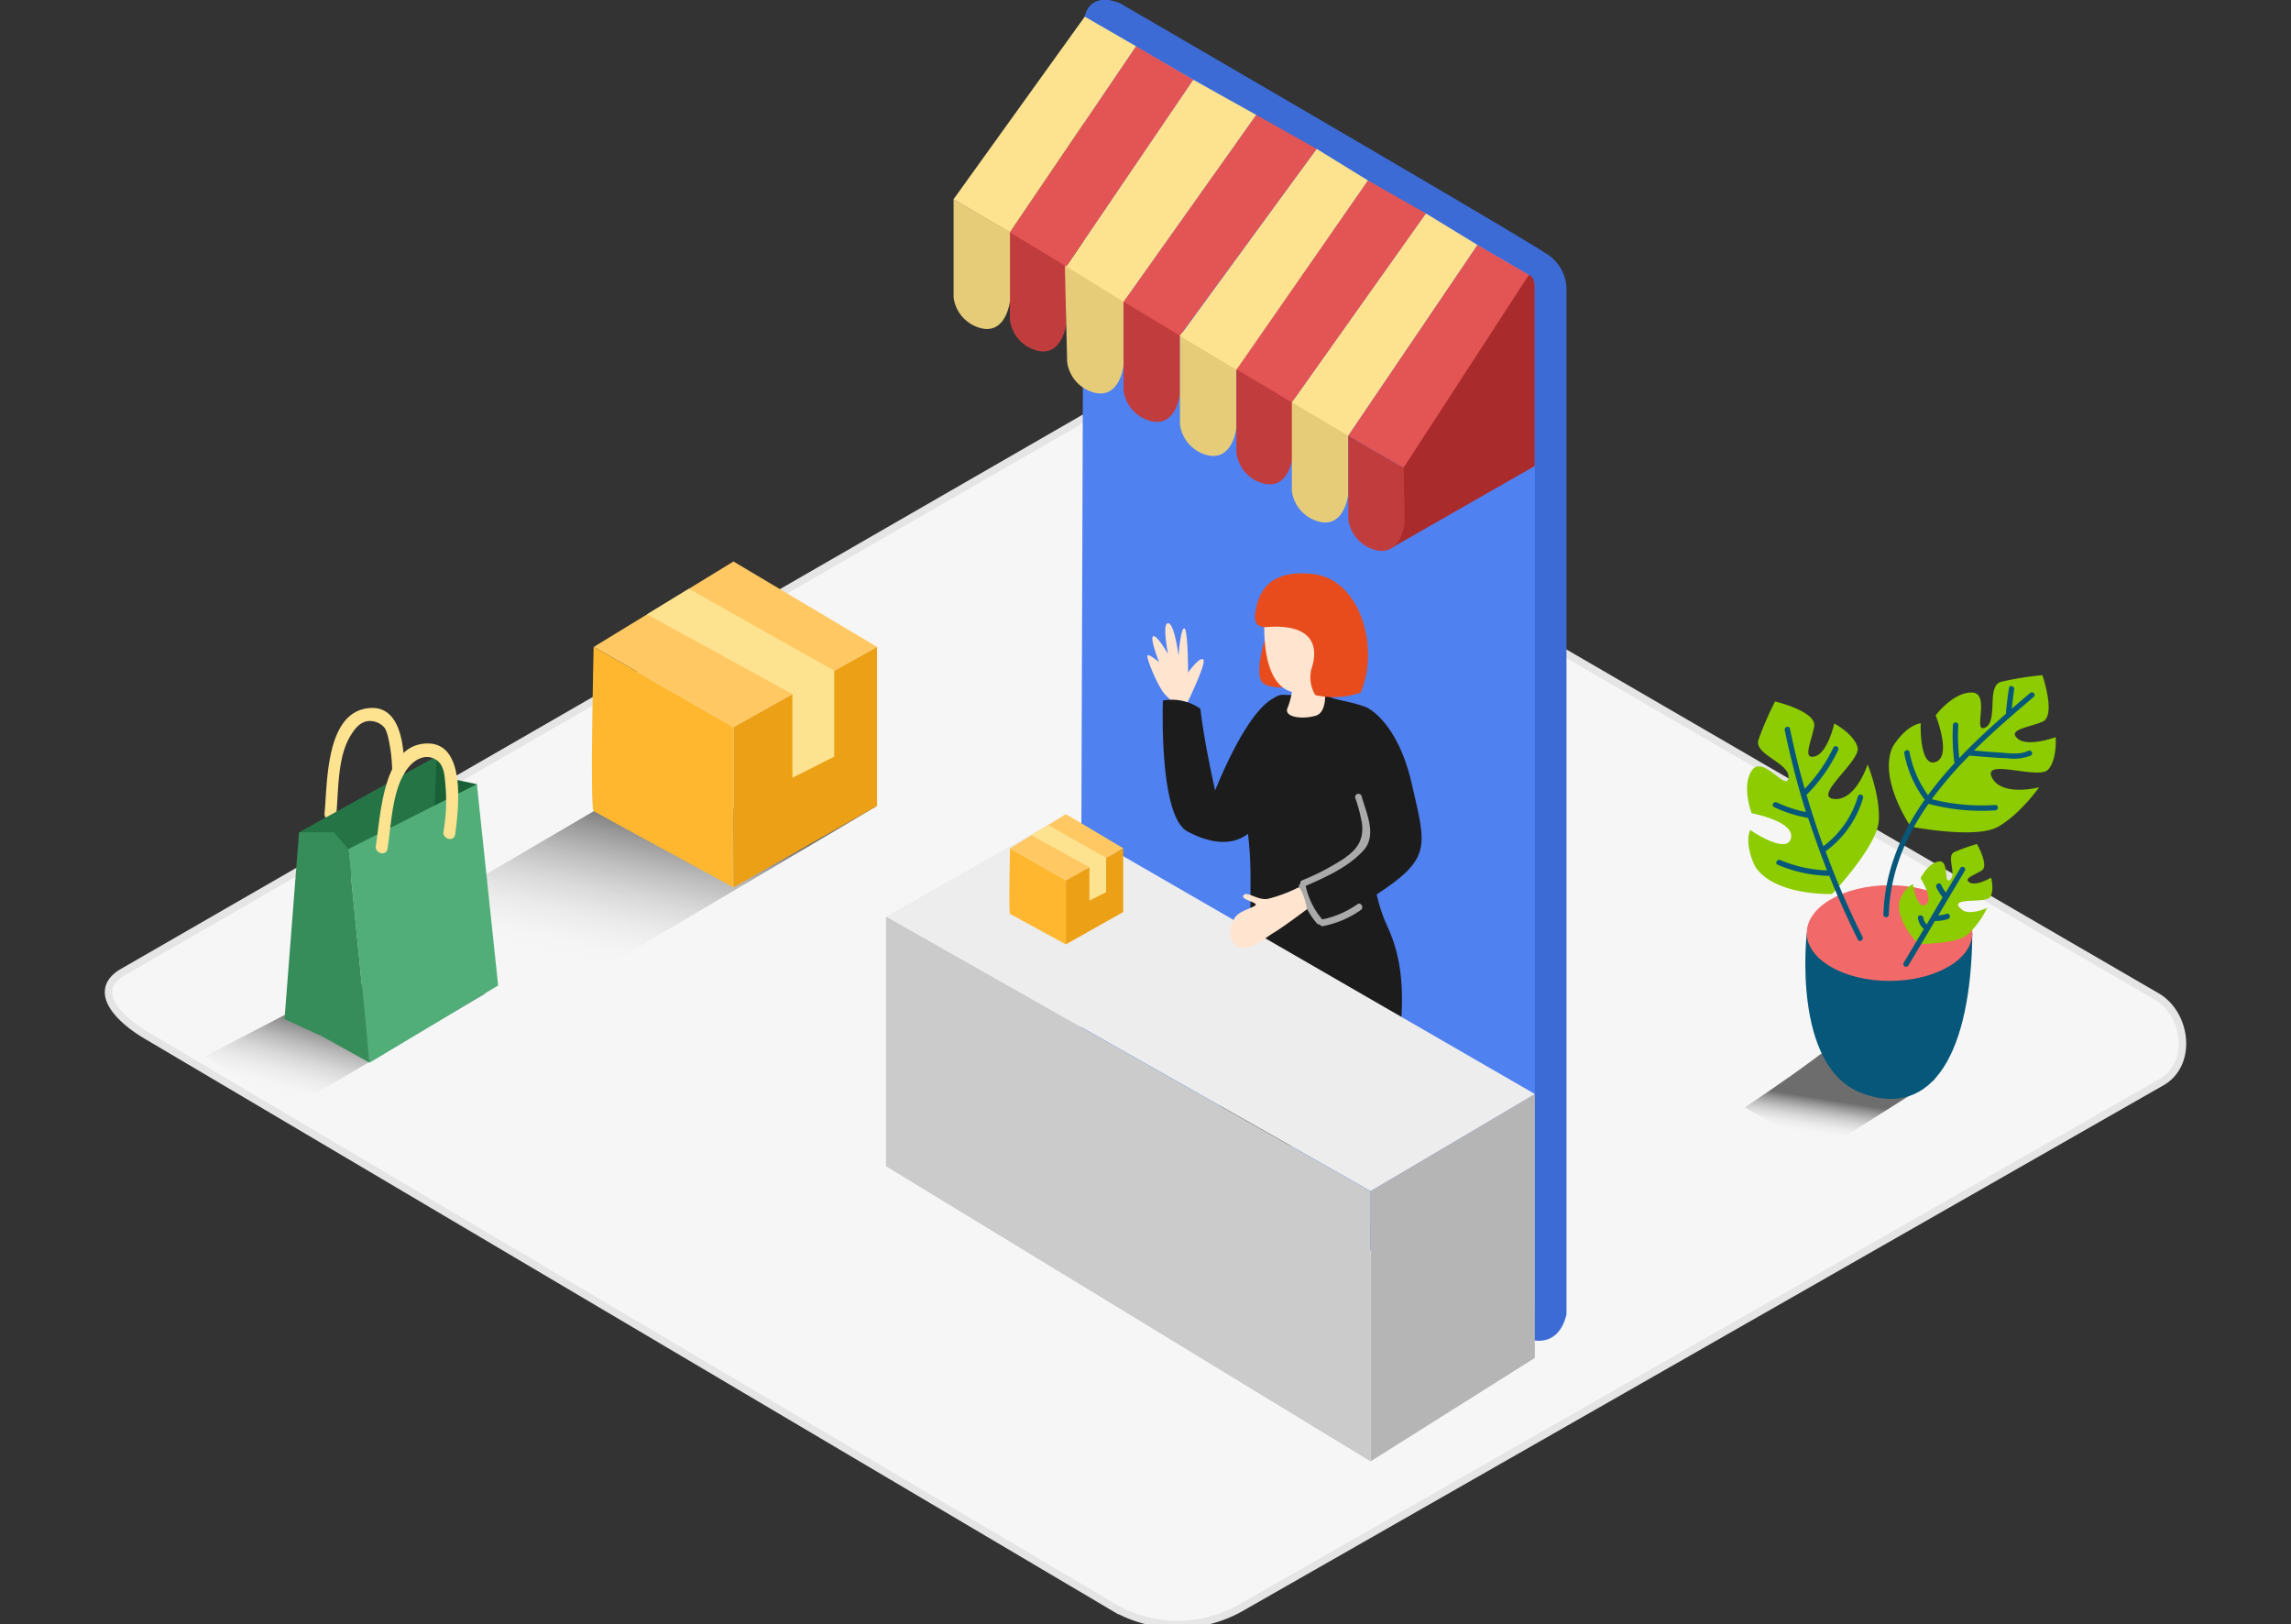 <svg xmlns="http://www.w3.org/2000/svg" xmlns:xlink="http://www.w3.org/1999/xlink" width="512" height="363" viewBox="0 0 512 363"><rect x="0" y="0" width="512" height="363" fill="#333333" stroke="none"/><defs><clipPath id="a"><rect width="512" height="363" transform="translate(1112 1534)" fill="#f0f0f0"/></clipPath><linearGradient id="b" x1="0.388" y1="0.867" x2="0.481" y2="0.532" gradientUnits="objectBoundingBox"><stop offset="0" stop-color="#fff" stop-opacity="0"/><stop offset="1" stop-color="#1c1c1c"/></linearGradient><linearGradient id="c" x1="0.439" y1="0.491" x2="0.66" y2="0.024" xlink:href="#b"/><linearGradient id="e" x1="0.172" y1="0.845" x2="0.494" y2="0.336" xlink:href="#b"/></defs><g transform="translate(-1112 -1534)" clip-path="url(#a)"><g transform="translate(1118.051 1517.723)" style="isolation:isolate"><path d="M243.093,375.6,27.217,247.976c-6.876-3.907-12.762-10.2-6.069-14.325L237.806,108.8c3.256-2.019,8.191-3.334,11.486-1.419L475.885,238.913c6.876,3.985,8.1,15.145,1.224,19.13L271.547,375.389a28.65,28.65,0,0,1-28.454.208Z" fill="#f6f6f6" stroke="#e5e5e5" stroke-width="1.664"/><path d="M404.078,249.344c-6.511,5.092-13.322,9.793-20.185,14.39l16.929,9.923,25.537-16.148Z" opacity="0.63" fill="url(#b)" style="mix-blend-mode:multiply;isolation:isolate"/><path d="M397.736,224.783s-3.49,29.952,12.385,35.812,24.365-9.3,24.613-35.812" fill="#06577a"/><ellipse cx="18.505" cy="10.692" rx="18.505" ry="10.692" transform="translate(397.723 214.091)" fill="#f2696a"/><path d="M420.968,201s-7.267-10.483-4.089-17.737c0,0,2.6-4.662,6.316-5.391,0,0-.365,9.936,3.334,8.673s0-10.418,0-10.418,3.907-5.209,8.139-5.092,0,9.3,2.956,7.814.182-9.285,3.516-10.21a69.92,69.92,0,0,1,9.246-1.485s3.151,9.116,0,10.418-7.814,1.732-5.548,3.737,8.517-.3,8.517-.3.391,5.1-1.745,7.306-14.716-2.67-12.5,1.706,10.548,2.188,10.548,2.188-4.258,6.082-9.246,8.855S420.968,201,420.968,201Z" fill="#8ccc00"/><path d="M422.674,227.231s-5.209-5.209-4.219-9.624c0,0,.99-2.917,3.008-3.737,0,0,.846,5.678,2.813,4.571s-1.107-5.9-1.107-5.9,1.641-3.4,4.076-3.764.99,5.274,2.513,4.1-.886-5.287.912-6.173a40.369,40.369,0,0,1,5.092-1.823s2.748,4.805,1.107,5.886-4.232,1.81-2.748,2.709,4.805-1.081,4.805-1.081.768,2.852-.208,4.337-8.647,0-6.915,2.305,6.225.117,6.225.117a19.691,19.691,0,0,1-4.376,6C431.165,227.27,422.674,227.231,422.674,227.231Z" fill="#8ccc00"/><path d="M403.388,216.045s-12.749.495-17.151-6.069c0,0-2.526-4.7-1.159-8.23,0,0,8.178,5.652,9.116,1.849s-8.777-5.587-8.777-5.587-2.357-6.108.078-9.611,7.814,4.988,8.152,1.68-7.735-5.144-6.72-8.452a69.911,69.911,0,0,1,3.724-8.595s9.337,2.214,8.738,5.574-2.709,7.488.169,6.694,4.324-7.345,4.324-7.345,4.519,2.409,5.209,5.4-10.171,10.978-5.274,11.46,7.514-7.722,7.514-7.722,2.839,6.863,2.5,12.567S403.388,216.045,403.388,216.045Z" fill="#8ccc00"/><path d="M447.626,171.156q-2.018,1.719-4.076,3.49c.143-1.446.313-2.878.534-4.31.117-.755-1.042-1.081-1.159-.326q-.456,2.878-.69,5.782c-3.568,3.138-7.123,6.407-10.418,9.884a42.972,42.972,0,0,1-.221-7.358.6.6,0,0,0-1.2,0,44.281,44.281,0,0,0,.352,8.5,83.349,83.349,0,0,0-5.925,7.149,23.857,23.857,0,0,1-4.128-9.624c-.143-.755-1.3-.443-1.159.326a24.743,24.743,0,0,0,4.454,10.2.612.612,0,0,0,.117.1c-5.3,7.5-8.947,15.927-9.246,25.681a.6.6,0,0,0,1.2,0c.3-9.389,3.79-17.528,8.868-24.743a46.439,46.439,0,0,0,14.924,1.459c.768,0,.781-1.3,0-1.2a45.5,45.5,0,0,1-14.182-1.3,87.341,87.341,0,0,1,8.387-9.741h.1c2.813.247,5.626.495,8.439.6a10.3,10.3,0,0,0,5.209-.612c.69-.352.078-1.393-.612-1.042-1.94.977-4.662.456-6.746.339-1.784-.1-3.568-.26-5.352-.417,4.3-4.245,8.894-8.2,13.335-11.968C449.071,171.508,448.212,170.6,447.626,171.156Z" fill="#06577a"/><path d="M410.316,194.6a.6.6,0,1,0-1.159-.326,21.331,21.331,0,0,1-7.722,11.108q-2.045-5.678-3.751-11.486a35.969,35.969,0,0,0,7.058-9.975c.339-.69-.7-1.3-1.042-.612a35.044,35.044,0,0,1-6.42,9.233c-1.3-4.428-2.37-8.907-3.308-13.426-.156-.755-1.3-.443-1.159.326q1.914,9.272,4.74,18.3a28.246,28.246,0,0,1-6.511-2.149c-.7-.326-1.3.7-.612,1.042a29.548,29.548,0,0,0,7.605,2.422h0c1.3,3.907,2.7,7.814,4.219,11.72a29.119,29.119,0,0,1-10.418-2.305c-.7-.3-1.3.742-.612,1.042a30.72,30.72,0,0,0,11.551,2.487q2.9,7.241,6.381,14.247c.352.69,1.38.078,1.042-.612a187.943,187.943,0,0,1-8.256-19.117h0A22.646,22.646,0,0,0,410.316,194.6Z" fill="#06577a"/><path d="M432.116,210.159l-3.308,5.561a10.416,10.416,0,0,1-1.055-1.732c-.339-.7-1.367-.091-1.042.612a11.473,11.473,0,0,0,1.38,2.188h0l-3.555,6.056a2.461,2.461,0,0,1-.742-1.446c-.091-.755-1.3-.768-1.2,0a3.79,3.79,0,0,0,1.3,2.474l-4.493,7.54a.6.6,0,1,0,1.042.612l5.925-9.936a9,9,0,0,0,2.93-.443c.729-.234.417-1.406-.326-1.159a8.008,8.008,0,0,1-1.862.352l6-10.066a.6.6,0,0,0-1-.612Z" fill="#06577a"/><path d="M189.948,196.368,77.784,262.718l-31.046-18.3,79.933-46.894" opacity="0.63" fill="url(#c)" style="mix-blend-mode:multiply;isolation:isolate"/><path d="M157.873,214.573V178.735l32.075-17.919v35.539Z" fill="#eca016"/><path d="M157.873,178.735l-31.254-17.919s-.873,36.125,0,36.7,31.254,17.047,31.254,17.047Z" fill="#ffb72f"/><path d="M126.671,160.829l31.2-19.078,32.075,19.078-32.075,17.906Z" fill="#ffc863"/><path d="M138.547,153.562l32.491,17.815v18.713l9.35-4.727v-19.2L147.9,147.846Z" fill="#fde390"/><path d="M300.6,340.788l-54.669,36.19-113.1-66.545,60.2-32.9" opacity="0.63" fill="url(#c)" style="mix-blend-mode:multiply;isolation:isolate"/><path d="M244.708,17.5c21.4,13.4,75.192,44.524,93.541,55.776,4.154,2.6,4.792,6.342,4.857,11.225V312.2a7.267,7.267,0,0,1-9.35,1.432L243.47,262.614c-4.493-2.6-8.022-5.365-8.022-10.574l.781-230.409C236.2,16.643,240.475,14.859,244.708,17.5Z" fill="#5081f0"/><path d="M236.373,20l29.353,16.929v6.342a3.047,3.047,0,0,0,1.524,2.6l22.711,13.127a2.005,2.005,0,0,0,3.047-1.706v-4.61l42.649,25a2.709,2.709,0,0,1,1.3,2.331V307.711A1.836,1.836,0,0,1,334.2,309.3L235.422,252a9.793,9.793,0,0,0,4.35,9.116c5.118,3.269,95.065,54.174,95.065,54.174s7.11,3.217,9.194-5.274V80.974a9.376,9.376,0,0,0-3.907-7.605c-4.037-3.047-95.82-56.336-95.82-56.336S237.845,14.025,236.373,20Z" fill="#3c6bd6"/><path d="M219.639,66.91V87.746a8.178,8.178,0,0,0,6.2,6.915c5.639,1.3,6.407-6.147,6.407-6.147V73.135Z" fill="#c13d3d"/><path d="M231.919,75.192l.521,21.943a8.178,8.178,0,0,0,6.2,6.915c5.639,1.3,6.407-6.147,6.407-6.147V82.524Z" fill="#e6cc79"/><path d="M245.046,82.654v20.836a8.178,8.178,0,0,0,6.2,6.915c5.639,1.3,6.407-6.147,6.407-6.147V88.879Z" fill="#c13d3d"/><path d="M257.652,90.26V111.1a8.178,8.178,0,0,0,6.2,6.915c5.639,1.3,6.407-6.147,6.407-6.147V96.484Z" fill="#e6cc79"/><path d="M270.258,96.615v20.836a8.178,8.178,0,0,0,6.2,6.915c5.639,1.3,6.407-6.147,6.407-6.147V102.878Z" fill="#c13d3d"/><path d="M282.655,105.131v20.836a8.178,8.178,0,0,0,6.2,6.915c5.639,1.3,6.407-6.147,6.407-6.147v-15.38Z" fill="#e6cc79"/><path d="M282.655,106.186l29.952-42.219,11.538,7.058-28.871,42.61" fill="#fde390"/><path d="M270.258,98.789,299.65,56.6l12.957,7.371-29.952,42.219" fill="#e35454"/><path d="M257.652,91.367,288.19,49.538,299.65,56.6l-29.379,42.3" fill="#fde390"/><path d="M245.046,83.7l29.639-41.75,13.5,7.592L257.639,91.262" fill="#e35454"/><path d="M232.245,75.831l28.363-41.737,14.077,7.853L245.046,83.7" fill="#fde390"/><path d="M219.639,68.186,247.82,26.618l12.788,7.475L232.245,75.831" fill="#e35454"/><path d="M207.033,60.829,236.373,20l11.447,6.615L219.639,68.186" fill="#fde390"/><path d="M335.618,77.693s1.3.273,1.3,2.6v40.136l-32.726,18.713,4.558-28.65Z" fill="#aa2b2b"/><path d="M295.274,113.635V132.31a8.178,8.178,0,0,0,6.2,6.915c5.639,1.3,6.407-6.147,6.407-6.147l-.247-12.28Z" fill="#c13d3d"/><path d="M307.633,120.8l27.986-43.1-11.473-6.668-28.871,42.61" fill="#e35454"/><path d="M207.059,60.829V82.72a8.178,8.178,0,0,0,6.2,6.915c5.639,1.3,6.407-6.147,6.407-6.147V68.108Z" fill="#e6cc79"/><path d="M258.967,174.008s4.662-9.493,3.907-10.327-3.412,2.9-3.412,2.9,0-9.728-.833-9.884-1.3,6.069-1.3,6.069-.912-7.228-2.331-7.228,0,6.9,0,6.9-2.487-4.324-3.321-3.985,1.3,5.782,1.3,5.782-2.331-1.953-2.6-1.459,2.409,7.28,4.154,8.907a17.619,17.619,0,0,1,2.9,3.711" fill="#ffe5d0"/><path d="M279.712,171.794c.638.469-4.753-1.81-14.208,21.11,0,0-2.487-10.926-3.282-18.232a11.017,11.017,0,0,0-8.387-1.849c-.143,5.339-.313,26.162,5.509,29.262,6.694,3.555,13.752,3.907,17.711-5.209C277.056,196.954,289.9,176.821,279.712,171.794Z" fill="#1c1c1c"/><path d="M300.249,197.527l.638.833c2.032-7.814,2.409-17.229-1.55-24.014-3.646-1.432-7.54-1.68-8.217-2.409l-10.34-.4a3.125,3.125,0,0,0-2.6,1.3c-2.6,3.49-9.025,13.257-6.8,22,2.761,10.874,1.849,19.143,2.045,27.048s-9.493,26.045-8.3,37.766,35.786,18.974,37.362,12.059C308.089,246.96,309,234,304,223.285S300.249,197.527,300.249,197.527Z" fill="#1c1c1c"/><path d="M299.324,174.346s6.889,2.878,10.132,17.086,4.662,16.643-8.53,25.173-11.72,7.514-11.72,7.514-7.566-4.467-6.16-7.306,17.138-10.223,16.578-15.158-7.7-10.21-7.7-10.21" fill="#1c1c1c"/><path d="M298.217,194.115a.742.742,0,0,0-1.419.391,32.8,32.8,0,0,1,1.563,6.042c.313,3.737-1.3,5.652-4.128,7.631a53.942,53.942,0,0,1-9.3,4.831.573.573,0,0,0-.352.742.651.651,0,0,0-.313.794,18.493,18.493,0,0,0,4,8.1.651.651,0,0,0,.612.208.729.729,0,0,0,.807.365,22.061,22.061,0,0,0,8.387-3.594c.768-.547,0-1.823-.742-1.3a20.992,20.992,0,0,1-7.9,3.412.717.717,0,0,0-.1-.156,16.747,16.747,0,0,1-3.581-7.332c4.584-2.019,9.428-4.154,12.892-7.9C301.747,202.905,299.337,198.139,298.217,194.115Z" fill="#aaa"/><path d="M230.5,199.246l106.512,61.532L300.288,282.46l-108.27-61.375Z" fill="#ededed"/><path d="M284.205,214.547a32.909,32.909,0,0,1-6.941,2.6c-2.422.352-4.61-1.849-5.417-.807s3.607,1.589,2.6,2.3-3.829,1.3-4.636,2.891-1.849,4.506.573,6.121,6-1.615,8.308-3,7.358-5.209,7.358-5.209S285.39,215.745,284.205,214.547Z" fill="#ffe5d0"/><path d="M300.236,282.46v60.386l36.724-23.115V260.777Z" fill="#b5b5b5"/><path d="M191.966,221.1v55.789l108.27,65.959V282.46Z" fill="#cbcbcb"/><path d="M282.929,168.226a18.232,18.232,0,0,1-1.185,6.134c-1.081,2.058,2.9,2.813,6.251,1.849s1.732-8.725,1.732-8.725" fill="#ffe5d0"/><path d="M277.512,156.362s-4.037,11.056-1.016,12.775,10.548,0,10.548,0" fill="#e84c1c"/><path d="M276.587,154.031s-1.432,15.627,6.681,17.008,9.741-14.768,8.126-17.008S278.684,150.4,276.587,154.031Z" fill="#ffe5d0"/><path d="M287.044,165.713a7.683,7.683,0,0,0,.846,5.886,18.231,18.231,0,0,0,10.132-.56c4.35-10.027-.078-25.342-10.679-26.488s-12.241,4.962-12.84,8.582,1.992,3.308,3.008,3.243C286.5,155.789,288.945,159.983,287.044,165.713Z" fill="#e84c1c"/><path d="M232.154,227.309V212.985l12.814-7.162v14.26Z" fill="#eca016"/><path d="M232.154,213l-12.476-7.162s-.352,14.442,0,14.663,12.476,6.811,12.476,6.811Z" fill="#ffb72f"/><path d="M219.678,205.835l12.476-7.631,12.827,7.631L232.154,213Z" fill="#ffc863"/><path d="M224.431,202.931l12.984,7.123v7.475l3.737-1.888v-7.67l-12.984-7.332Z" fill="#fde390"/><path d="M58.719,264.059l43.639-25.746L71.1,236.048,39.849,252.3C44.628,255.712,53.744,260.7,58.719,264.059Z" opacity="0.63" fill="url(#e)" style="mix-blend-mode:multiply;isolation:isolate"/><path d="M76.612,174.5c-9.975.69-9.454,16.825-10.132,23.519-.169,1.68,2.422,2.24,2.6.547.56-5.574.2-13.127,3.295-18.036.964-1.524,2.1-3.008,4.063-3.138a4.363,4.363,0,0,1,3.256,1.3c.873.794,1.3,3.907,1.485,4.844a39.641,39.641,0,0,1,.169,10.418c-.182,1.68,2.409,2.24,2.6.547C84.491,189.153,85.493,173.826,76.612,174.5Z" fill="#fde390"/><path d="M91.523,185.259l3.008,5,5.99,1.25-4.493,15.5-12.749-8.243" fill="#196037"/><path d="M60.776,202.267l30.746-17.008-.99,25.251-23.506,2.253Z" fill="#257446"/><path d="M71.781,206.017l4.753,47.741L105.275,236.5l-4.753-44.993Z" fill="#51ae78"/><path d="M71.781,206.017l-3.243-3.75H60.776L57.534,244l8.347,3.842,10.652,5.912Z" fill="#368d5a"/><path d="M89.452,182.421c-10,.091-10.418,16.226-11.512,22.868-.273,1.667,2.279,2.383,2.6.7.9-5.535.977-13.1,4.363-17.815,1.393-1.927,3.829-3.555,6.212-2.292,2.149,1.133,2.175,3.672,2.383,5.8a39.641,39.641,0,0,1-.443,10.418c-.273,1.667,2.279,2.383,2.6.7C96.367,197.579,98.36,182.316,89.452,182.421Z" fill="#fde390"/></g></g></svg>